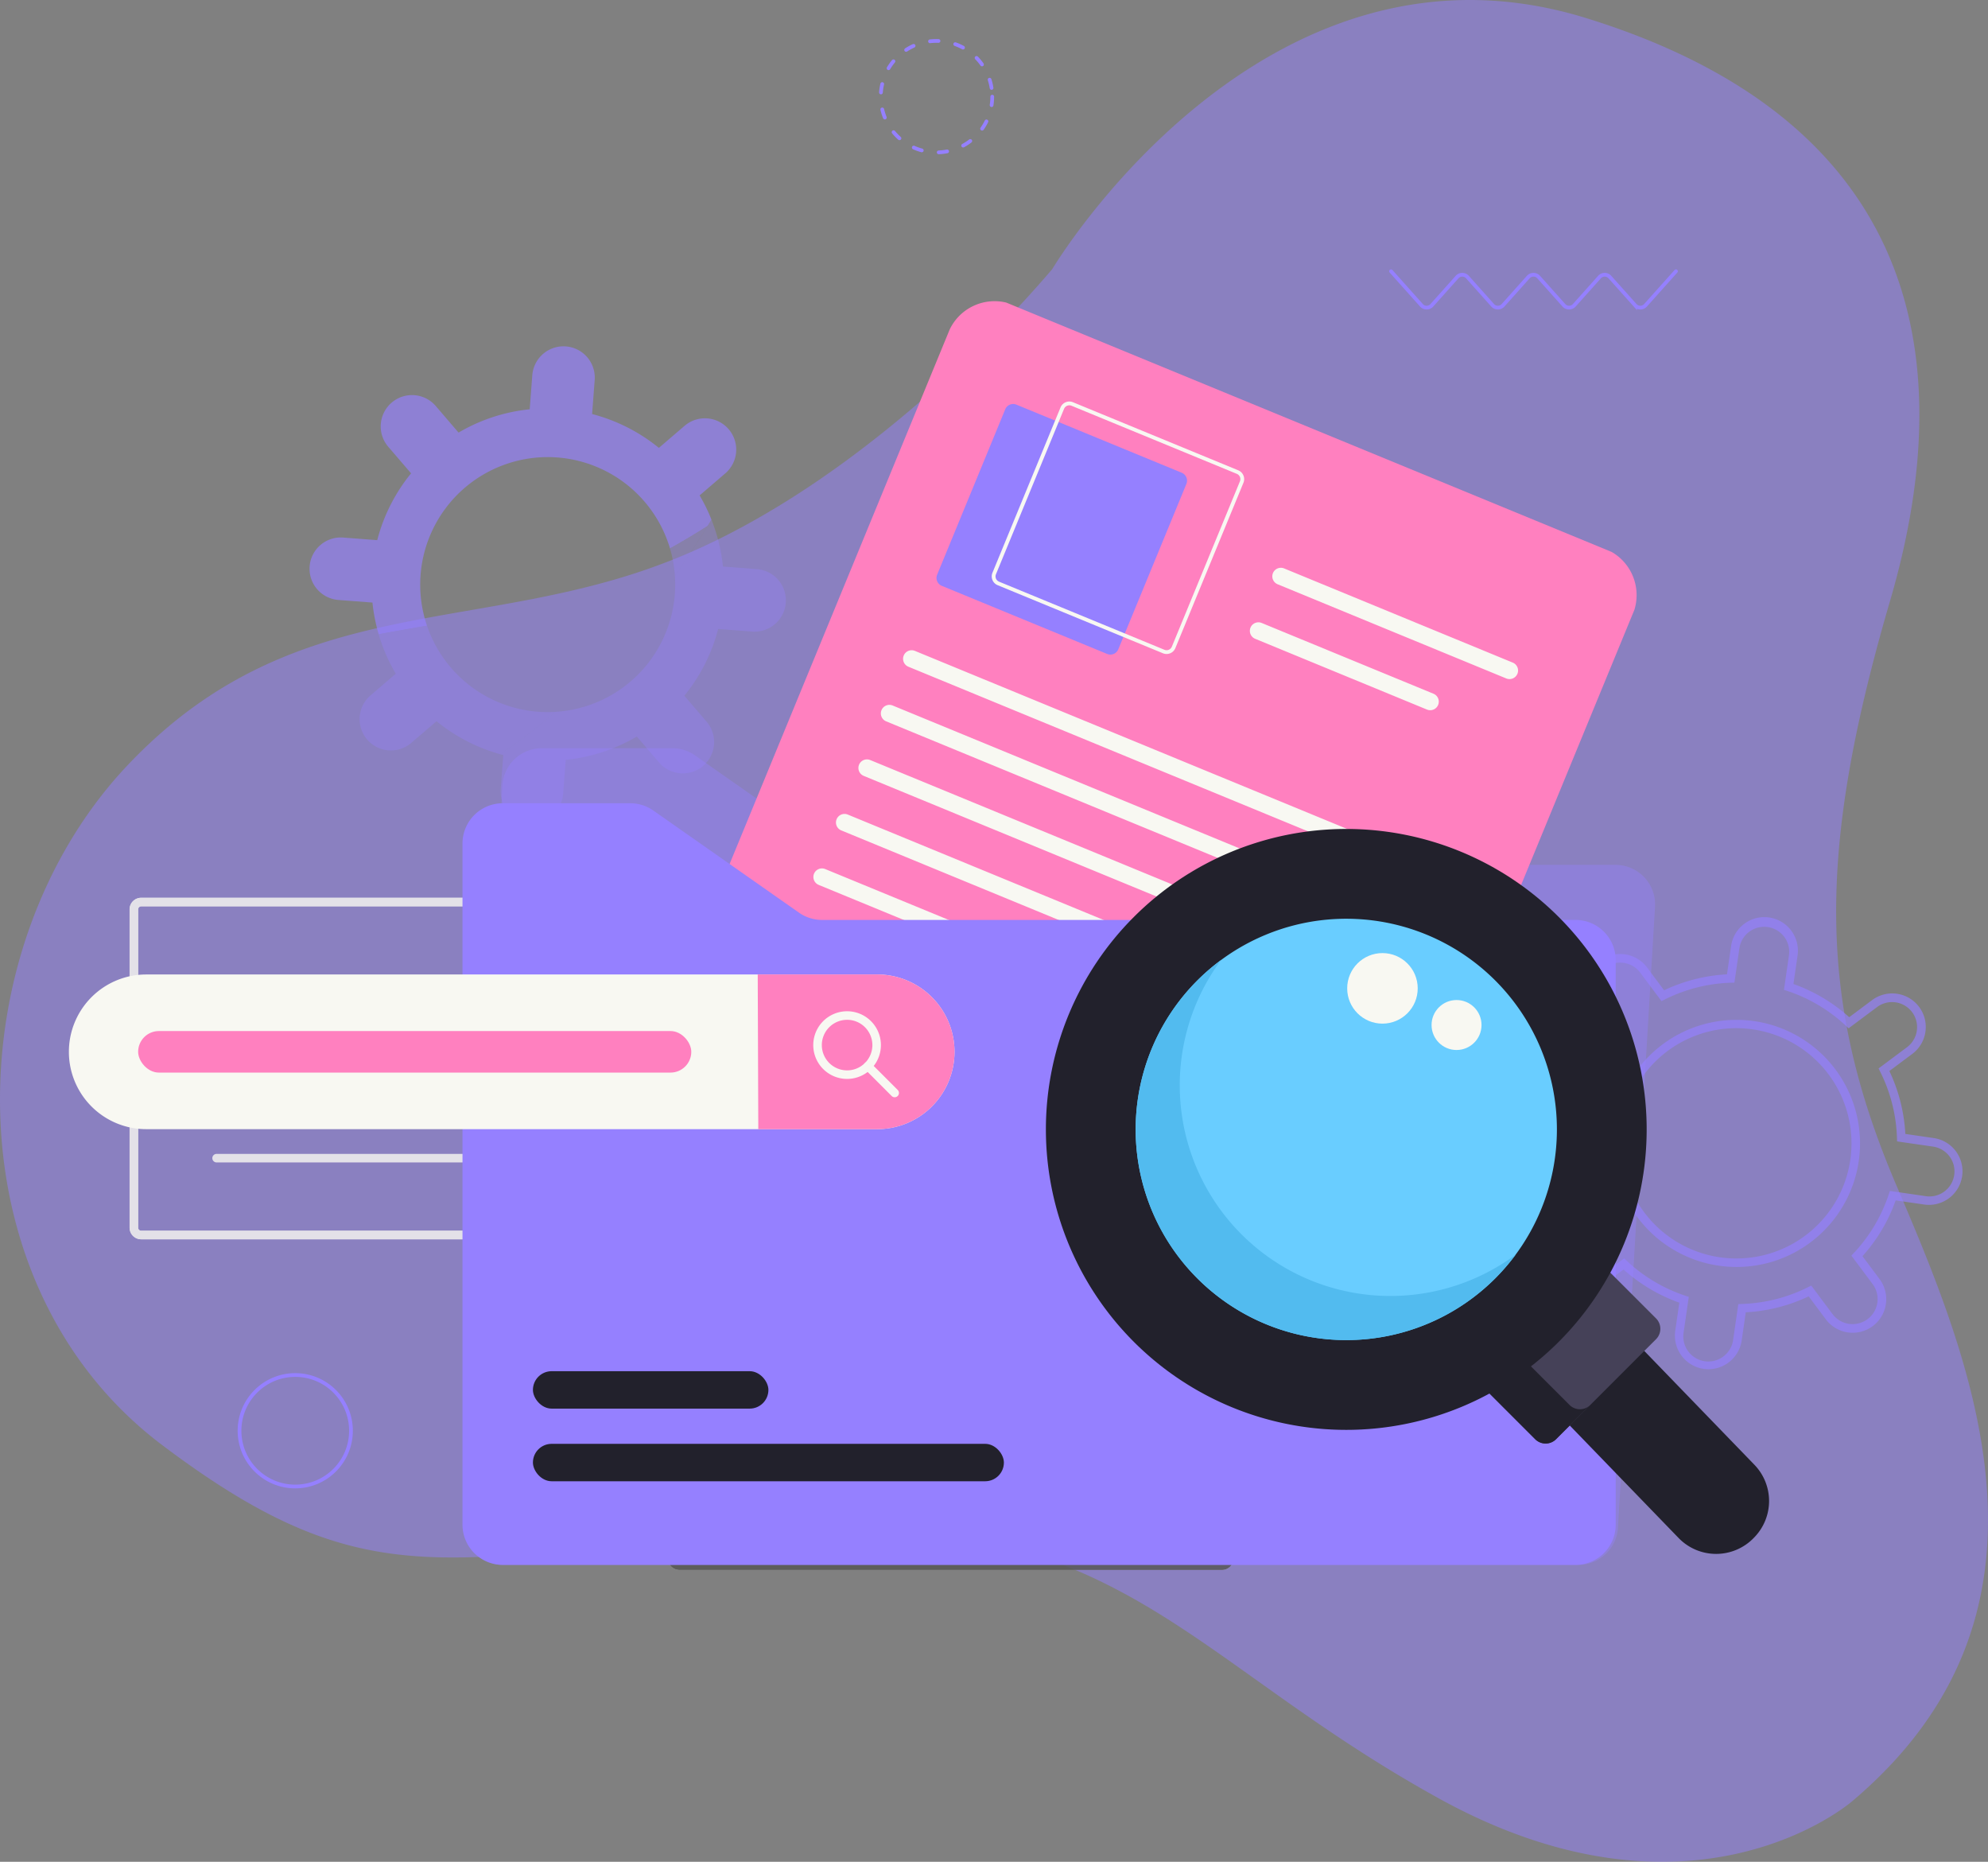 <svg xmlns="http://www.w3.org/2000/svg" viewBox="0 0 698.629 654.126"><rect x="0" y="0" width="698.629" height="654.126" fill="#808080" stroke="none"/><defs><style>.prefix__pink{fill:#ff80bf}.prefix__purple{fill:#9580ff}.prefix__dark{fill:#22212c}.prefix__white{fill:#f8f8f2}.prefix__opacity5{opacity:.5}.prefix__opacity8{opacity:.81}.prefix__stroke-purple{stroke-width:1.311;stroke:#9580ff;fill:none}</style></defs><g style="isolation:isolate"><g id="prefix__prefix__Layer_1" data-name="Layer 1"><path class="prefix__purple prefix__opacity5" d="M650.949 632.81s-55.6 48.672-145.533-1.079-112.051-101.782-229.676-93.917-143.365 26.7-218.732-30.089-72.48-175.274-12.056-239c33.01-34.808 67.739-44.639 104.007-51.425 6.314-1.18 12.674-2.27 19.078-3.382 15.629-2.708 31.527-5.562 47.683-10.224a219.368 219.368 0 0025.954-9.236c.258-.112.517-.213.775-.337 7.348-3.191 14.539-6.809 21.527-10.707 5.067-2.82 10.033-5.8 14.865-8.876.663-.416 1.326-.843 1.977-1.27 7.719-4.989 15.112-10.247 22.1-15.572a410.473 410.473 0 0020.527-16.7 432.8 432.8 0 0046.325-46.422S443.228-29 557.459 6.365 690.071 122.731 664.218 211.1s-25.426 140.812 2.382 205.742c27.831 64.93 62.009 150.364-15.651 215.968z"/><g opacity=".66"><g class="prefix__opacity5"><path class="prefix__purple" d="M266.019 199.966l-11.96-.92a61.036 61.036 0 00-3.62-15.39c-.13-.36-.27-.72-.41-1.08a365.902 365.902 0 01-12.86 19.73 42.5 42.5 0 01-.02 6.48 44.8 44.8 0 01-41.91 41.31 193.288 193.288 0 01-19.49 14.88c.37.11.74.21 1.12.31l-.91 11.96a10.991 10.991 0 0010.13 11.8c.29.02.58.03.86.03a11 11 0 0010.94-10.16l.91-11.95a61.627 61.627 0 0025-8.19l7.81 9.1a11 11 0 0016.7-14.33l-7.81-9.1a61.529 61.529 0 0011.88-23.46l11.96.91a11.007 11.007 0 0011.81-10.13 12 12 0 00.03-.84 11 11 0 00-10.16-10.96z"/></g><path d="M254.969 166.246l-9.1 7.81a60.468 60.468 0 014.16 8.52c-.44.73-.89 1.47-1.35 2.21-4.3 2.74-8.72 5.39-13.23 7.9a44.81 44.81 0 10-85.39 27.15c-5.7.99-11.36 1.96-16.98 3.01a61.354 61.354 0 01-2.19-11.14l-11.95-.91a11 11 0 01-10.16-10.94c0-.28.01-.57.03-.86a10.985 10.985 0 0111.8-10.13l11.96.91a61.449 61.449 0 0111.89-23.47l-7.81-9.1a11 11 0 1116.69-14.32l7.81 9.1a61.525 61.525 0 0125-8.19l.91-11.96a11.006 11.006 0 0110.96-10.16q.42 0 .84.03a11 11 0 0110.13 11.81l-.91 11.95a61.733 61.733 0 0123.47 11.89l9.1-7.81a11 11 0 0114.32 16.7z" class="prefix__purple"/><g class="prefix__opacity5"><path class="prefix__purple" d="M195.239 250.1a193.288 193.288 0 01-19.49 14.88 61.382 61.382 0 01-22.34-11.58l-9.11 7.81a11 11 0 01-14.32-16.69l9.1-7.81a61.3 61.3 0 01-6-13.86c5.62-1.05 11.28-2.02 16.98-3.01a44.771 44.771 0 0039 30.22 44.016 44.016 0 006.18.04z"/></g><g class="prefix__opacity5"><path class="prefix__purple" d="M248.679 184.786c-3.52 5.7-7.36 11.59-11.51 17.52a44.473 44.473 0 00-1.72-9.62c4.51-2.51 8.93-5.16 13.23-7.9z"/></g><path class="prefix__dark" d="M521.5 537.152a9.178 9.178 0 01-8.725-6.4l-2.148-6.783a43.972 43.972 0 01-16.435-1.417l-3.278 6.315a9.164 9.164 0 11-16.268-8.443l3.277-6.315a44.02 44.02 0 01-10.623-12.627l-6.783 2.148a9.164 9.164 0 11-5.533-17.473l6.783-2.148a44.012 44.012 0 011.417-16.437l-6.315-3.278a9.164 9.164 0 018.443-16.268l6.315 3.278a44.07 44.07 0 0112.625-10.62L482.1 433.9a9.164 9.164 0 1117.473-5.533l2.148 6.783a43.951 43.951 0 0116.437 1.417l3.278-6.317a9.165 9.165 0 0116.268 8.444l-3.278 6.314a44.054 44.054 0 0110.62 12.626l6.783-2.148a9.164 9.164 0 115.532 17.473l-6.783 2.148a44.012 44.012 0 01-1.417 16.437l6.317 3.277a9.165 9.165 0 11-8.445 16.268l-6.314-3.276a44.066 44.066 0 01-12.619 10.621l2.148 6.783a9.18 9.18 0 01-8.748 11.935zm-8.761-16.472l2.9 9.163a6.16 6.16 0 0011.744-3.72l-2.9-9.162 1.112-.586a41.165 41.165 0 0013.534-11.383l.761-.992 8.531 4.426a6.159 6.159 0 005.674-10.933l-8.531-4.427.373-1.2a41.151 41.151 0 001.52-17.618l-.163-1.248 9.163-2.9a6.159 6.159 0 00-3.718-11.744l-9.162 2.9-.586-1.112a41.139 41.139 0 00-11.385-13.534l-1-.766 4.428-8.531a6.159 6.159 0 00-10.933-5.674l-4.428 8.531-1.2-.373a41.2 41.2 0 00-17.618-1.52l-1.247.163-2.9-9.163a6.16 6.16 0 10-11.744 3.72l2.9 9.16-1.112.585a41.168 41.168 0 00-13.533 11.385l-.766 1-8.532-4.428a6.158 6.158 0 10-5.673 10.933l8.529 4.428-.373 1.2a41.149 41.149 0 00-1.52 17.618l.163 1.247-9.163 2.9a6.16 6.16 0 003.72 11.744l9.162-2.9.585 1.112a41.148 41.148 0 0011.383 13.533l.995.766-4.425 8.532a6.159 6.159 0 0010.933 5.673l4.428-8.53 1.2.373a41.2 41.2 0 0017.617 1.52zm-6.6-8.389a32.809 32.809 0 119.915-1.542 32.572 32.572 0 01-9.918 1.543zm.072-62.458a29.76 29.76 0 1013.652 3.354 29.792 29.792 0 00-13.655-3.353z"/><path class="prefix__purple" d="M600.4 481.063a11.813 11.813 0 01-11.684-13.5l1.435-9.881a58.753 58.753 0 01-19.6-11.664l-8 5.971a11.8 11.8 0 01-14.114-18.914l8-5.971A58.719 58.719 0 01550.83 405l-9.879-1.437a11.8 11.8 0 113.391-23.354l9.882 1.435a58.7 58.7 0 0111.664-19.6l-5.972-8a11.8 11.8 0 1118.914-14.116l5.972 8a58.736 58.736 0 0122.1-5.607l1.436-9.879a11.8 11.8 0 1123.354 3.391l-1.435 9.882a58.706 58.706 0 0119.6 11.664l8-5.972a11.8 11.8 0 1114.114 18.914l-8 5.972a58.712 58.712 0 015.607 22.1l9.881 1.437a11.8 11.8 0 11-3.392 23.354l-9.881-1.435a58.729 58.729 0 01-11.664 19.6l5.97 8a11.8 11.8 0 11-18.914 14.114l-5.97-8a58.729 58.729 0 01-22.1 5.607l-1.436 9.881a11.819 11.819 0 01-11.672 10.112zm-29.64-38.947l.918.858a55.831 55.831 0 0020.611 12.271l1.192.4L591.686 468a8.8 8.8 0 1017.408 2.53l1.794-12.356 1.256-.041a55.814 55.814 0 0023.251-5.9l1.124-.562 7.467 10.006a8.794 8.794 0 1014.1-10.521l-7.466-10.005.858-.919a55.812 55.812 0 0012.271-20.611l.4-1.192 12.351 1.791a8.8 8.8 0 102.53-17.408l-12.356-1.794-.041-1.256a55.8 55.8 0 00-5.9-23.25l-.562-1.124 10-7.469a8.794 8.794 0 00-10.521-14.095l-10.006 7.467-.918-.858a55.79 55.79 0 00-20.611-12.271l-1.192-.4 1.795-12.355a8.8 8.8 0 00-17.408-2.528l-1.794 12.355-1.256.041a55.819 55.819 0 00-23.25 5.9l-1.124.562-7.469-10a8.794 8.794 0 00-14.1 10.521l7.467 10-.858.918a55.786 55.786 0 00-12.271 20.611l-.4 1.191-12.355-1.794a8.8 8.8 0 00-2.528 17.408l12.355 1.795.041 1.256a55.813 55.813 0 005.9 23.251l.562 1.124-10.007 7.467a8.795 8.795 0 1010.522 14.095zm39.5 3.024a43.414 43.414 0 1125.936-8.612 43.229 43.229 0 01-25.938 8.612zm-.139-83.894a40.453 40.453 0 1024.28 72.873 40.449 40.449 0 00-18.38-72.444 41.088 41.088 0 00-5.902-.429zm25.179 74.078z"/></g><g class="prefix__opacity8"><path class="prefix__white" d="M406.124 487.112h-30.865a1.5 1.5 0 010-3.005h30.865a1.5 1.5 0 010 3.005zm0 32.088h-30.865a1.5 1.5 0 010-3.005h30.865a1.5 1.5 0 010 3.005z"/><path class="prefix__white" d="M429.424 551.6H238.8a4.078 4.078 0 01-4.074-4.073v-98.942a4.079 4.079 0 014.074-4.075h190.624a4.08 4.08 0 014.075 4.075v98.939a4.079 4.079 0 01-4.075 4.076zM238.8 447.515a1.071 1.071 0 00-1.069 1.07v98.939a1.07 1.07 0 001.069 1.068h190.624a1.071 1.071 0 001.07-1.068v-98.939a1.071 1.071 0 00-1.07-1.07H238.8z"/><path d="M429.424 551.6H238.8a4.078 4.078 0 01-4.074-4.073v-98.942a4.079 4.079 0 014.074-4.075h190.624a4.08 4.08 0 014.075 4.075v98.939a4.079 4.079 0 01-4.075 4.076zM238.8 447.515a1.071 1.071 0 00-1.069 1.07v98.939a1.07 1.07 0 001.069 1.068h190.624a1.071 1.071 0 001.07-1.068v-98.939a1.071 1.071 0 00-1.07-1.07H238.8z" opacity=".66"/><path class="prefix__white" d="M406.124 471.543H259.043a1.5 1.5 0 010-3.005h147.081a1.5 1.5 0 010 3.005zm0 31.14H259.043a1.5 1.5 0 010-3.005h147.081a1.5 1.5 0 010 3.005zm-67.784-15.571h-79.3a1.5 1.5 0 010-3.005h79.3a1.5 1.5 0 010 3.005zm0 32.088h-79.3a1.5 1.5 0 010-3.005h79.3a1.5 1.5 0 010 3.005zm-25.819 14.861h-53.478a1.5 1.5 0 010-3.005h53.478a1.5 1.5 0 010 3.005z"/></g><g class="prefix__opacity8"><path class="prefix__white" d="M110.813 390.912H76.122a1.5 1.5 0 010-3.005h34.691a1.5 1.5 0 010 3.005zm0-36.06H76.122a1.5 1.5 0 110-3.005h34.691a1.5 1.5 0 110 3.005z"/><path class="prefix__white" d="M264.5 435.417H49.615a4.079 4.079 0 01-4.074-4.075V319.5a4.079 4.079 0 014.074-4.075H264.5a4.079 4.079 0 014.074 4.075v111.843a4.079 4.079 0 01-4.074 4.074zM49.615 318.434a1.071 1.071 0 00-1.069 1.07v111.839a1.071 1.071 0 001.069 1.07H264.5a1.071 1.071 0 001.069-1.07V319.5a1.071 1.071 0 00-1.069-1.07H49.615z"/><path class="prefix__white" d="M264.5 435.417H49.615a4.079 4.079 0 01-4.074-4.075V319.5a4.079 4.079 0 014.074-4.075H264.5a4.079 4.079 0 014.074 4.075v111.843a4.079 4.079 0 01-4.074 4.074zM49.615 318.434a1.071 1.071 0 00-1.069 1.07v111.839a1.071 1.071 0 001.069 1.07H264.5a1.071 1.071 0 001.069-1.07V319.5a1.071 1.071 0 00-1.069-1.07H49.615z"/><path class="prefix__white" d="M241.431 408.412H76.122a1.5 1.5 0 110-3.005h165.31a1.5 1.5 0 11-.001 3.005zm0-35H76.122a1.5 1.5 0 010-3.005h165.31a1.5 1.5 0 01-.001 3.005zm0 17.5h-89.124a1.5 1.5 0 010-3.005h89.125a1.5 1.5 0 01-.001 3.005zm0-36.06h-89.124a1.5 1.5 0 010-3.005h89.125a1.5 1.5 0 11-.001 3.005zm0-16.706h-60.105a1.5 1.5 0 010-3.005h60.106a1.5 1.5 0 01-.001 3.005z"/></g><path d="M554.7 549.817H177.169A13.907 13.907 0 01163.28 535.2l13.27-259.122a13.907 13.907 0 0113.888-13.2h45.819a13.907 13.907 0 017.982 2.519l51.293 35.953a13.907 13.907 0 007.982 2.519h264.217a13.907 13.907 0 0113.882 14.736L568.58 536.739a13.907 13.907 0 01-13.88 13.078z" class="prefix__purple" opacity=".39"/><path d="M575.139 209.076a17.555 17.555 0 01-.77 5.16.048.048 0 00-.01.04l-1.16 2.8L472.959 460.5a3.352 3.352 0 01-4.37 1.82l-234.24-96.47a3.341 3.341 0 01-1.81-4.36l100.5-244.02.7-1.71a.145.145 0 00.02-.04 17.492 17.492 0 0119.87-9.41l4.95 2.04 203.61 83.84 4.15 1.72a3.846 3.846 0 01.39.22 17.49 17.49 0 018.41 14.946z" class="prefix__pink"/><path d="M389.072 229.757l-58.1-23.926a3.011 3.011 0 01-1.636-3.927l23.926-58.1a3.011 3.011 0 013.927-1.636l58.1 23.926a3.011 3.011 0 011.636 3.927L393 228.121a3.011 3.011 0 01-3.928 1.636z" class="prefix__purple"/><path class="prefix__white" d="M500.972 309.092l-181.705-74.831a3.008 3.008 0 112.291-5.562l181.705 74.831a3.008 3.008 0 01-2.291 5.562zM449.2 310.18l-137.824-56.76a3.008 3.008 0 012.291-5.562l137.824 56.76a3.008 3.008 0 11-2.291 5.562zm80.17-71.799l-80.346-33.089a3.008 3.008 0 112.291-5.562l80.346 33.089a3.008 3.008 0 01-2.291 5.562zm-27.942 10.901l-60.294-24.831a3.008 3.008 0 112.291-5.562l60.294 24.831a3.008 3.008 0 11-2.291 5.562zm-16.236 98.129L303.487 272.58a3.008 3.008 0 012.291-5.562l181.705 74.831a3.008 3.008 0 01-2.291 5.562zM433.42 348.5L295.6 291.739a3.008 3.008 0 012.291-5.562l137.824 56.76a3.008 3.008 0 11-2.291 5.562zm35.991 37.23L287.706 310.9a3.008 3.008 0 012.294-5.564l181.7 74.832a3.008 3.008 0 01-2.289 5.562zM461.52 404.889l-181.705-74.831a3.008 3.008 0 012.291-5.562l181.705 74.831a3.008 3.008 0 01-2.291 5.562z"/><path d="M372.876 403.466a65.513 65.513 0 0010.9-.333c3.258-.381 6.652-.905 9.508-2.618a9.036 9.036 0 004.5-6.833 6.359 6.359 0 00-3.848-6.448 7.586 7.586 0 00-7.7 1.078 10.023 10.023 0 00-3.442 8.006c.15 6.191 5.048 12.3 10.487 14.88 6.126 2.9 14.492.436 16.061-6.707.326-1.486-1.7-2-2.543-1.047a6.745 6.745 0 009.414 9.628l-2.277-.938a16.234 16.234 0 0011.166 11.793 15.058 15.058 0 004.155.633c1.711 0 3.468.863 5.1 1.4l11.79 3.841c1.734.565 2.835-2.068 1.086-2.637l-10.678-3.479c-1.779-.58-3.555-1.175-5.339-1.739-1.276-.4-2.672-.185-4-.422a13.371 13.371 0 01-10.456-9.78 1.443 1.443 0 00-2.277-.938 3.9 3.9 0 01-5.431-5.61l-2.543-1.047c-1.012 4.608-6.633 6.337-10.684 5a16.185 16.185 0 01-9.775-10.367 8.361 8.361 0 01.608-6.653 4.983 4.983 0 015.221-2.557 3.575 3.575 0 013.055 3.921 6.4 6.4 0 01-3.561 4.845c-2.55 1.369-5.6 1.709-8.435 2.02a60.944 60.944 0 01-9.725.277c-1.821-.092-2.186 2.739-.346 2.832z" class="prefix__purple"/><path d="M567.8 337.351v198.322a14.143 14.143 0 01-14.143 14.143H176.675a14.143 14.143 0 01-14.143-14.143V296.36a14.143 14.143 0 0114.143-14.143h44.813a14.143 14.143 0 018.118 2.562l51.168 35.867a14.143 14.143 0 008.118 2.562h264.763a14.143 14.143 0 0114.145 14.143z" class="prefix__purple"/><rect class="prefix__dark" x="187.281" y="507.279" width="165.51" height="13.148" rx="6.574" ry="6.574"/><rect class="prefix__dark" x="187.281" y="481.757" width="82.755" height="13.148" rx="6.574" ry="6.574"/><path d="M408.686 229.522L350.59 205.6a3.346 3.346 0 01-1.818-4.363l23.926-58.1a3.346 3.346 0 014.363-1.818l58.1 23.926a3.346 3.346 0 011.818 4.363l-23.926 58.1a3.346 3.346 0 01-4.367 1.814zm-32.134-86.966a2.007 2.007 0 00-2.618 1.091l-23.926 58.1a2.007 2.007 0 001.091 2.618l58.1 23.926a2.007 2.007 0 002.618-1.091l23.926-58.1a2.007 2.007 0 00-1.09-2.618z" class="prefix__white"/><path class="prefix__dark" d="M568.856 465.353l-25.865 26.528 46.921 48.495a18.371 18.371 0 0026.4-.044l.258-.266a18.305 18.305 0 00-.049-25.452z"/><path d="M581.977 463.212l-17.593-17.592a104.094 104.094 0 01-42.425 42.491l17.56 17.559a5.178 5.178 0 007.3 0l35.155-35.155a5.18 5.18 0 00.003-7.303z" fill="#454158"/><path d="M551.568 493.62l-15.017-15.02a103.162 103.162 0 01-14.593 9.506l17.56 17.559a5.178 5.178 0 007.3 0l12.049-12.049a5.177 5.177 0 01-7.299.004z" fill="#22212C"/><path d="M547.759 322.165a105.563 105.563 0 11-149.29 0 105.564 105.564 0 01149.29 0z" class="prefix__dark"/><path d="M525.452 449.146a74.016 74.016 0 110-104.673 74.015 74.015 0 010 104.673z" fill="#69cdff"/><path d="M525.452 449.146a74.505 74.505 0 007.171-8.32A74.019 74.019 0 01429.1 337.3a74.017 74.017 0 1096.352 111.846z" fill="#52bbef"/><circle class="prefix__white" cx="485.827" cy="347.25" r="12.393"/><circle class="prefix__white" cx="511.864" cy="360.129" r="8.779"/><path class="prefix__white" d="M51.383 342.373h256.881a27.174 27.174 0 0127.174 27.174 27.174 27.174 0 01-27.174 27.174H51.382a27.173 27.173 0 01-27.173-27.173 27.174 27.174 0 0127.174-27.174z"/><path class="prefix__pink" d="M308.264 396.72h-41.781l-.2-54.347h41.983a27.174 27.174 0 0127.174 27.174 27.174 27.174 0 01-27.176 27.173z"/><path class="prefix__white" d="M297.69 379.069a11.887 11.887 0 118.4-3.481 11.9 11.9 0 01-8.4 3.481zm0-20.767a8.881 8.881 0 108.882 8.881 8.891 8.891 0 00-8.882-8.883z"/><path class="prefix__white" d="M314.412 385.509a1.5 1.5 0 01-1.062-.44l-9.43-9.43a1.5 1.5 0 112.125-2.125l9.429 9.43a1.5 1.5 0 01-1.062 2.565z"/><rect class="prefix__pink" x="48.546" y="362.247" width="194.388" height="14.599" rx="7.299" ry="7.299"/><path d="M488.844 95.305l10.688 11.957a2.449 2.449 0 003.652 0l8.861-9.914a2.449 2.449 0 013.652 0l8.858 9.913a2.449 2.449 0 003.653 0l8.861-9.914a2.449 2.449 0 013.652 0l8.865 9.915a2.449 2.449 0 003.652 0l8.862-9.915a2.449 2.449 0 013.652 0l8.87 9.917a2.449 2.449 0 003.651 0l10.7-11.959" stroke-width="2" class="prefix__stroke-purple" stroke-linecap="round" stroke-miterlimit="10"/><circle cx="103.757" cy="502.683" r="19.585" class="prefix__stroke-purple" stroke-linecap="round" stroke-miterlimit="10"/><circle cx="329.113" cy="33.96" r="19.585" class="prefix__stroke-purple" stroke-dasharray="3 6" stroke-linecap="round" stroke-miterlimit="10"/></g></g></svg>
